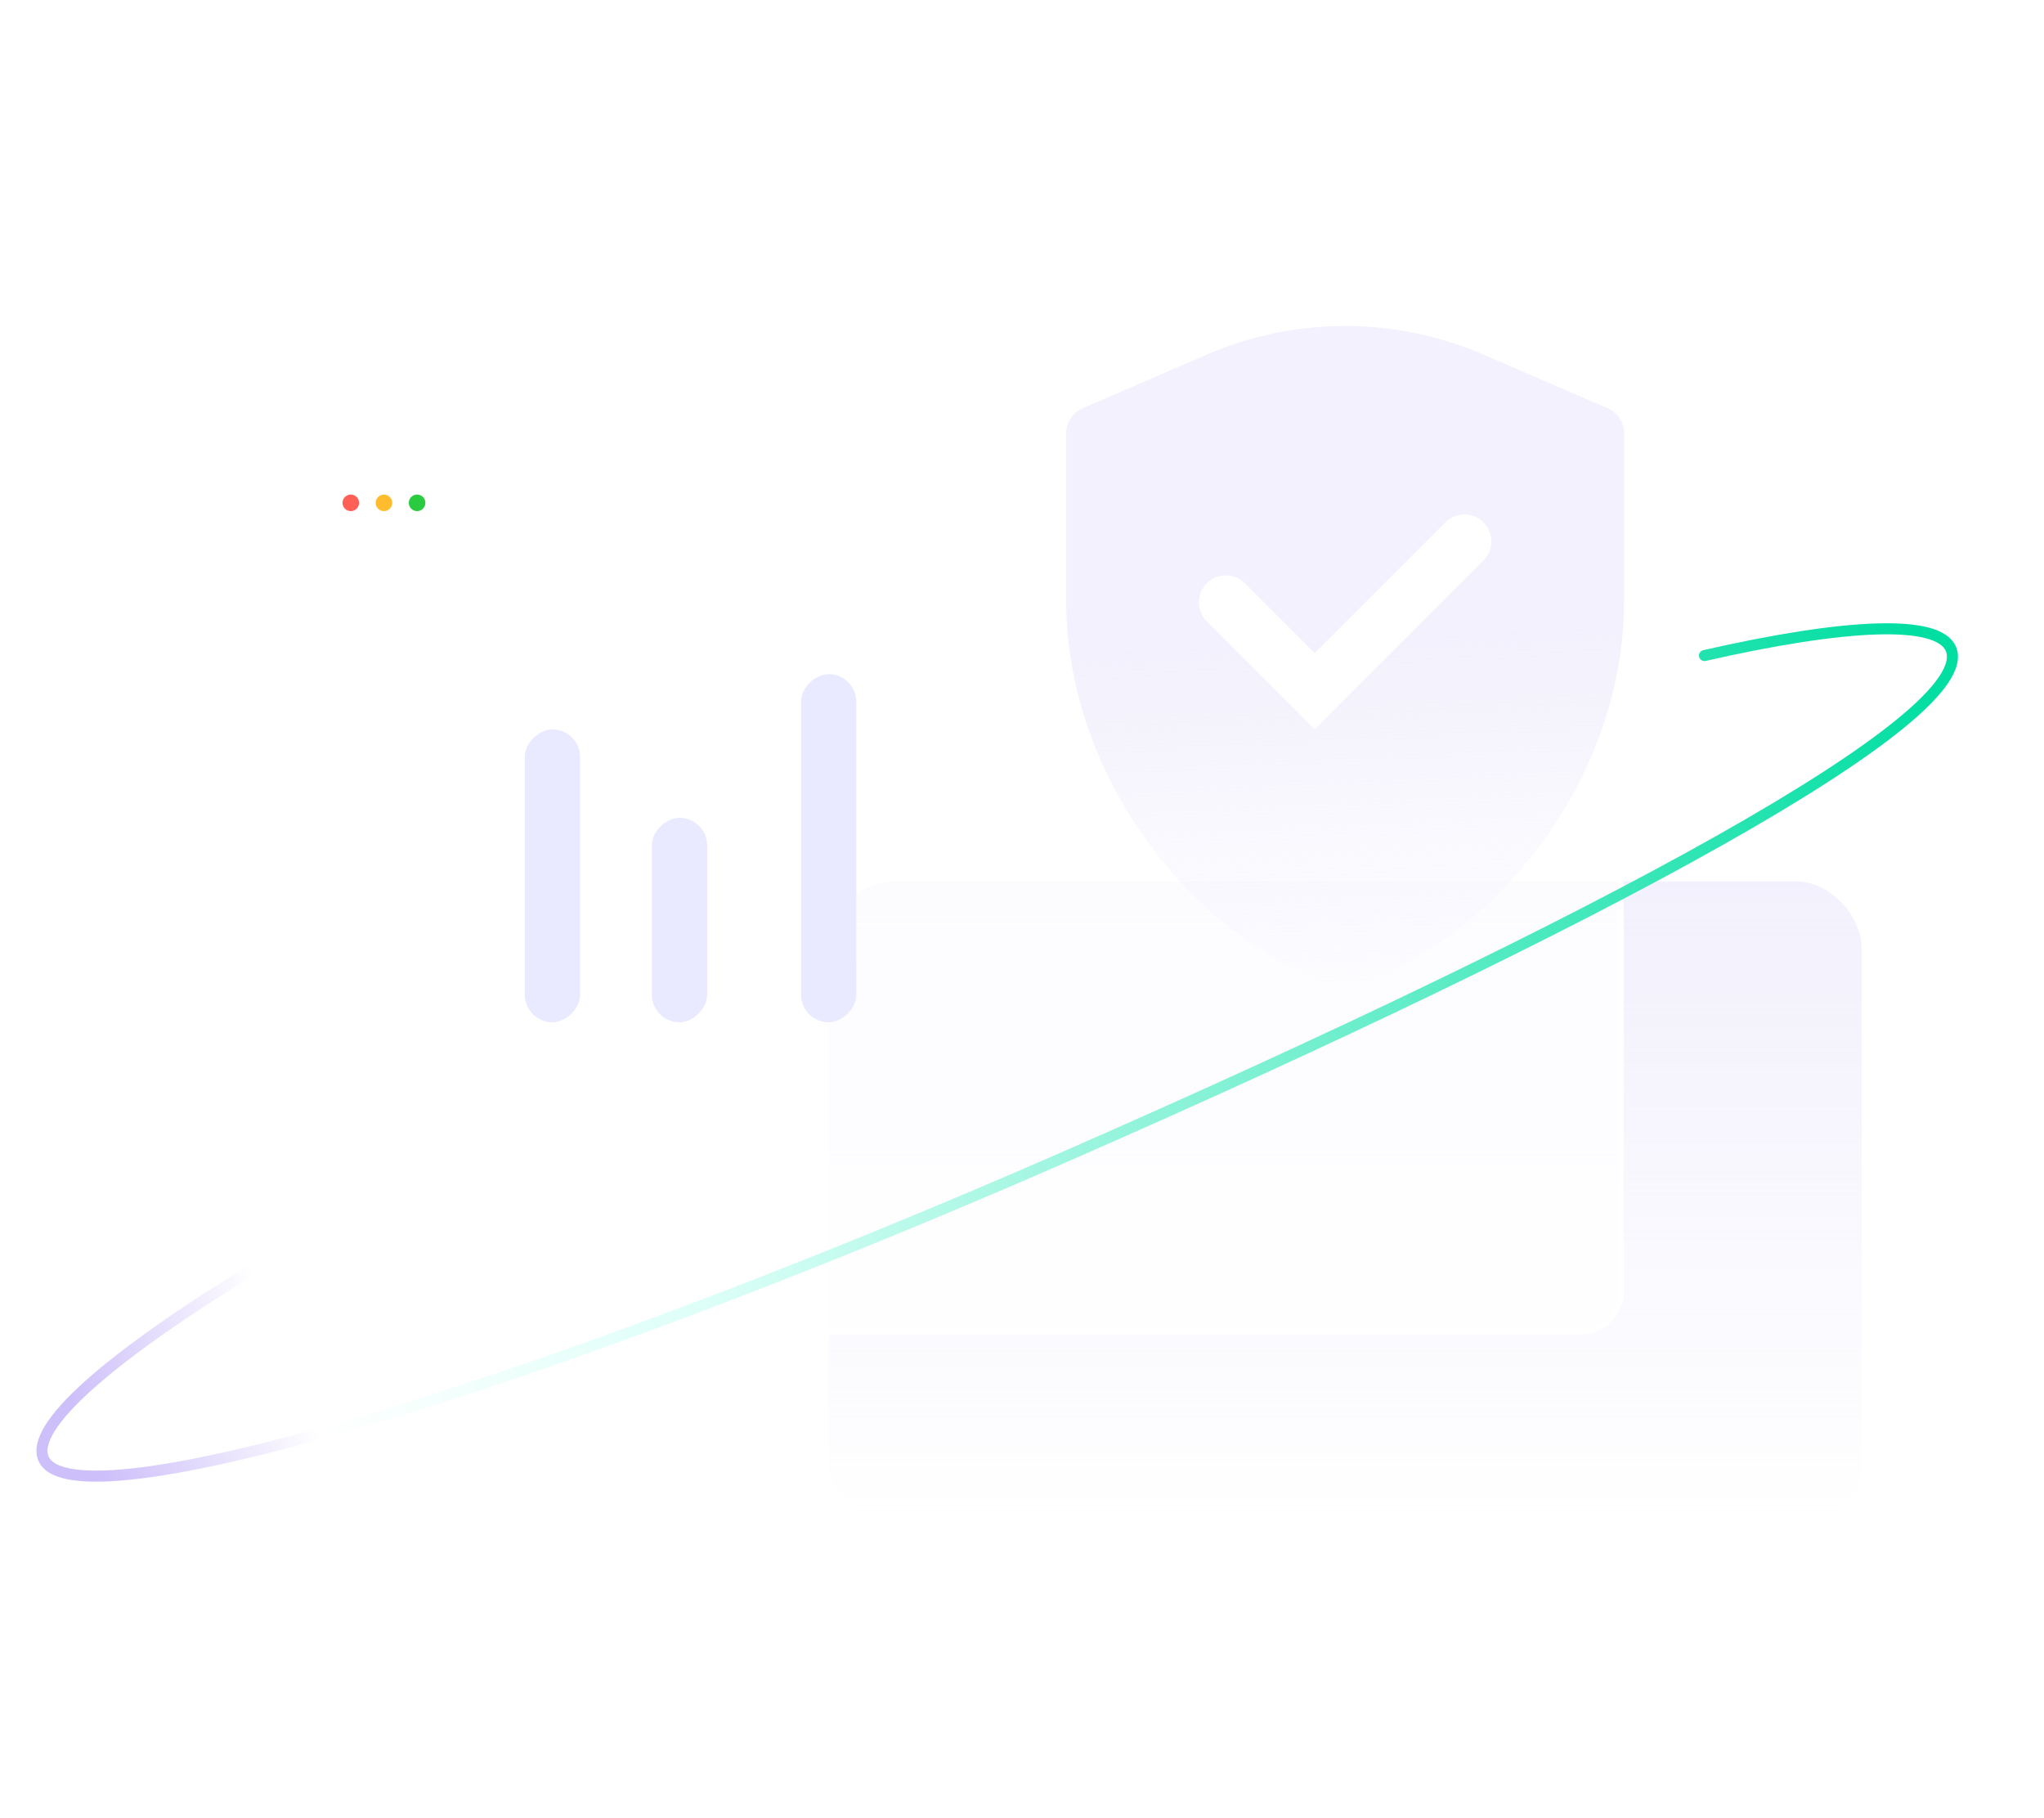 <svg width="370" height="329" viewBox="0 0 370 329" fill="none" xmlns="http://www.w3.org/2000/svg">
<rect opacity="0.4" x="150" y="159.5" width="187" height="117" rx="12" fill="url(#paint0_linear_373_10032)"/>
<g filter="url(#filter0_bd_373_10032)">
<rect x="55" y="82.5" width="239" height="149" rx="8" fill="white" fill-opacity="0.8" shape-rendering="crispEdges"/>
<rect x="55.5" y="83" width="238" height="148" rx="7.5" stroke="white" shape-rendering="crispEdges"/>
</g>
<path opacity="0.4" d="M243.5 59C252.148 59 260.575 60.745 268.529 64.173L290.981 73.861C292.813 74.651 294 76.456 294 78.452V108.214C294.016 116.432 292.629 124.524 289.855 132.271C289.851 132.281 289.849 132.291 289.849 132.302C289.849 132.312 289.848 132.323 289.844 132.332C287.083 140.078 283.139 147.322 278.124 153.827L278.077 153.89L278.029 153.953C273.011 160.525 267.03 166.233 260.197 170.871C255.448 174.092 250.356 176.643 244.993 178.499C244.015 178.837 242.953 178.838 241.975 178.501C236.583 176.642 231.474 174.075 226.709 170.824C219.876 166.17 213.879 160.478 208.876 153.874L208.844 153.827L208.813 153.78C203.826 147.286 199.912 140.069 197.166 132.333L197.151 132.302L197.135 132.27C194.373 124.566 192.984 116.469 193 108.245V78.451C193 76.456 194.186 74.651 196.018 73.86L218.455 64.173C226.409 60.745 234.836 59 243.5 59Z" fill="url(#paint1_linear_373_10032)"/>
<circle cx="63.5" cy="91" r="1.5" fill="#FF5F57"/>
<circle cx="69.5" cy="91" r="1.5" fill="#FFBC2E"/>
<circle cx="75.5" cy="91" r="1.5" fill="#2ACB40"/>
<rect x="95" y="185" width="53" height="10" rx="5" transform="rotate(-90 95 185)" fill="#E9E9FF"/>
<rect x="118" y="185" width="37" height="10" rx="5" transform="rotate(-90 118 185)" fill="#E9E9FF"/>
<rect x="145" y="185" width="63" height="10" rx="5" transform="rotate(-90 145 185)" fill="#E9E9FF"/>
<path d="M308.542 118.635C334.268 112.778 350.806 112.083 353.13 117.388C358.537 129.734 289.228 167.099 193.219 209.152C97.21 251.205 13.298 276.334 7.89 263.989C5.34 258.167 19.748 245.673 45.756 229.685" stroke="url(#paint2_linear_373_10032)" stroke-width="2" stroke-linecap="round"/>
<path fill-rule="evenodd" clip-rule="evenodd" d="M218.447 105.553C216.543 107.457 216.543 110.543 218.447 112.447L231.085 125.085L237.978 131.978L244.871 125.085L268.531 101.425C270.435 99.521 270.435 96.435 268.531 94.531C266.628 92.628 263.541 92.628 261.638 94.531L237.978 118.191L225.34 105.553C223.437 103.65 220.35 103.65 218.447 105.553Z" fill="white"/>
<defs>
<filter id="filter0_bd_373_10032" x="35" y="72.5" width="279" height="189" filterUnits="userSpaceOnUse" color-interpolation-filters="sRGB">
<feFlood flood-opacity="0" result="BackgroundImageFix"/>
<feGaussianBlur in="BackgroundImageFix" stdDeviation="1"/>
<feComposite in2="SourceAlpha" operator="in" result="effect1_backgroundBlur_373_10032"/>
<feColorMatrix in="SourceAlpha" type="matrix" values="0 0 0 0 0 0 0 0 0 0 0 0 0 0 0 0 0 0 127 0" result="hardAlpha"/>
<feOffset dy="10"/>
<feGaussianBlur stdDeviation="10"/>
<feComposite in2="hardAlpha" operator="out"/>
<feColorMatrix type="matrix" values="0 0 0 0 0.004 0 0 0 0 0.451 0 0 0 0 0.941 0 0 0 0.1 0"/>
<feBlend mode="normal" in2="effect1_backgroundBlur_373_10032" result="effect2_dropShadow_373_10032"/>
<feBlend mode="normal" in="SourceGraphic" in2="effect2_dropShadow_373_10032" result="shape"/>
</filter>
<linearGradient id="paint0_linear_373_10032" x1="243.5" y1="159.5" x2="243.5" y2="276.5" gradientUnits="userSpaceOnUse">
<stop stop-color="#DEDBF9"/>
<stop offset="1" stop-color="#DEDBF9" stop-opacity="0"/>
</linearGradient>
<linearGradient id="paint1_linear_373_10032" x1="243.059" y1="116.097" x2="246.238" y2="178.873" gradientUnits="userSpaceOnUse">
<stop stop-color="#DEDBF9"/>
<stop offset="1" stop-color="#DEDBF9" stop-opacity="0"/>
</linearGradient>
<linearGradient id="paint2_linear_373_10032" x1="17.348" y1="264.408" x2="350.898" y2="125.027" gradientUnits="userSpaceOnUse">
<stop stop-color="#CDBFFA"/>
<stop offset="0.109" stop-color="white"/>
<stop offset="0.311" stop-color="#DDFFF8"/>
<stop offset="1" stop-color="#01DEA2"/>
</linearGradient>
</defs>
</svg>
